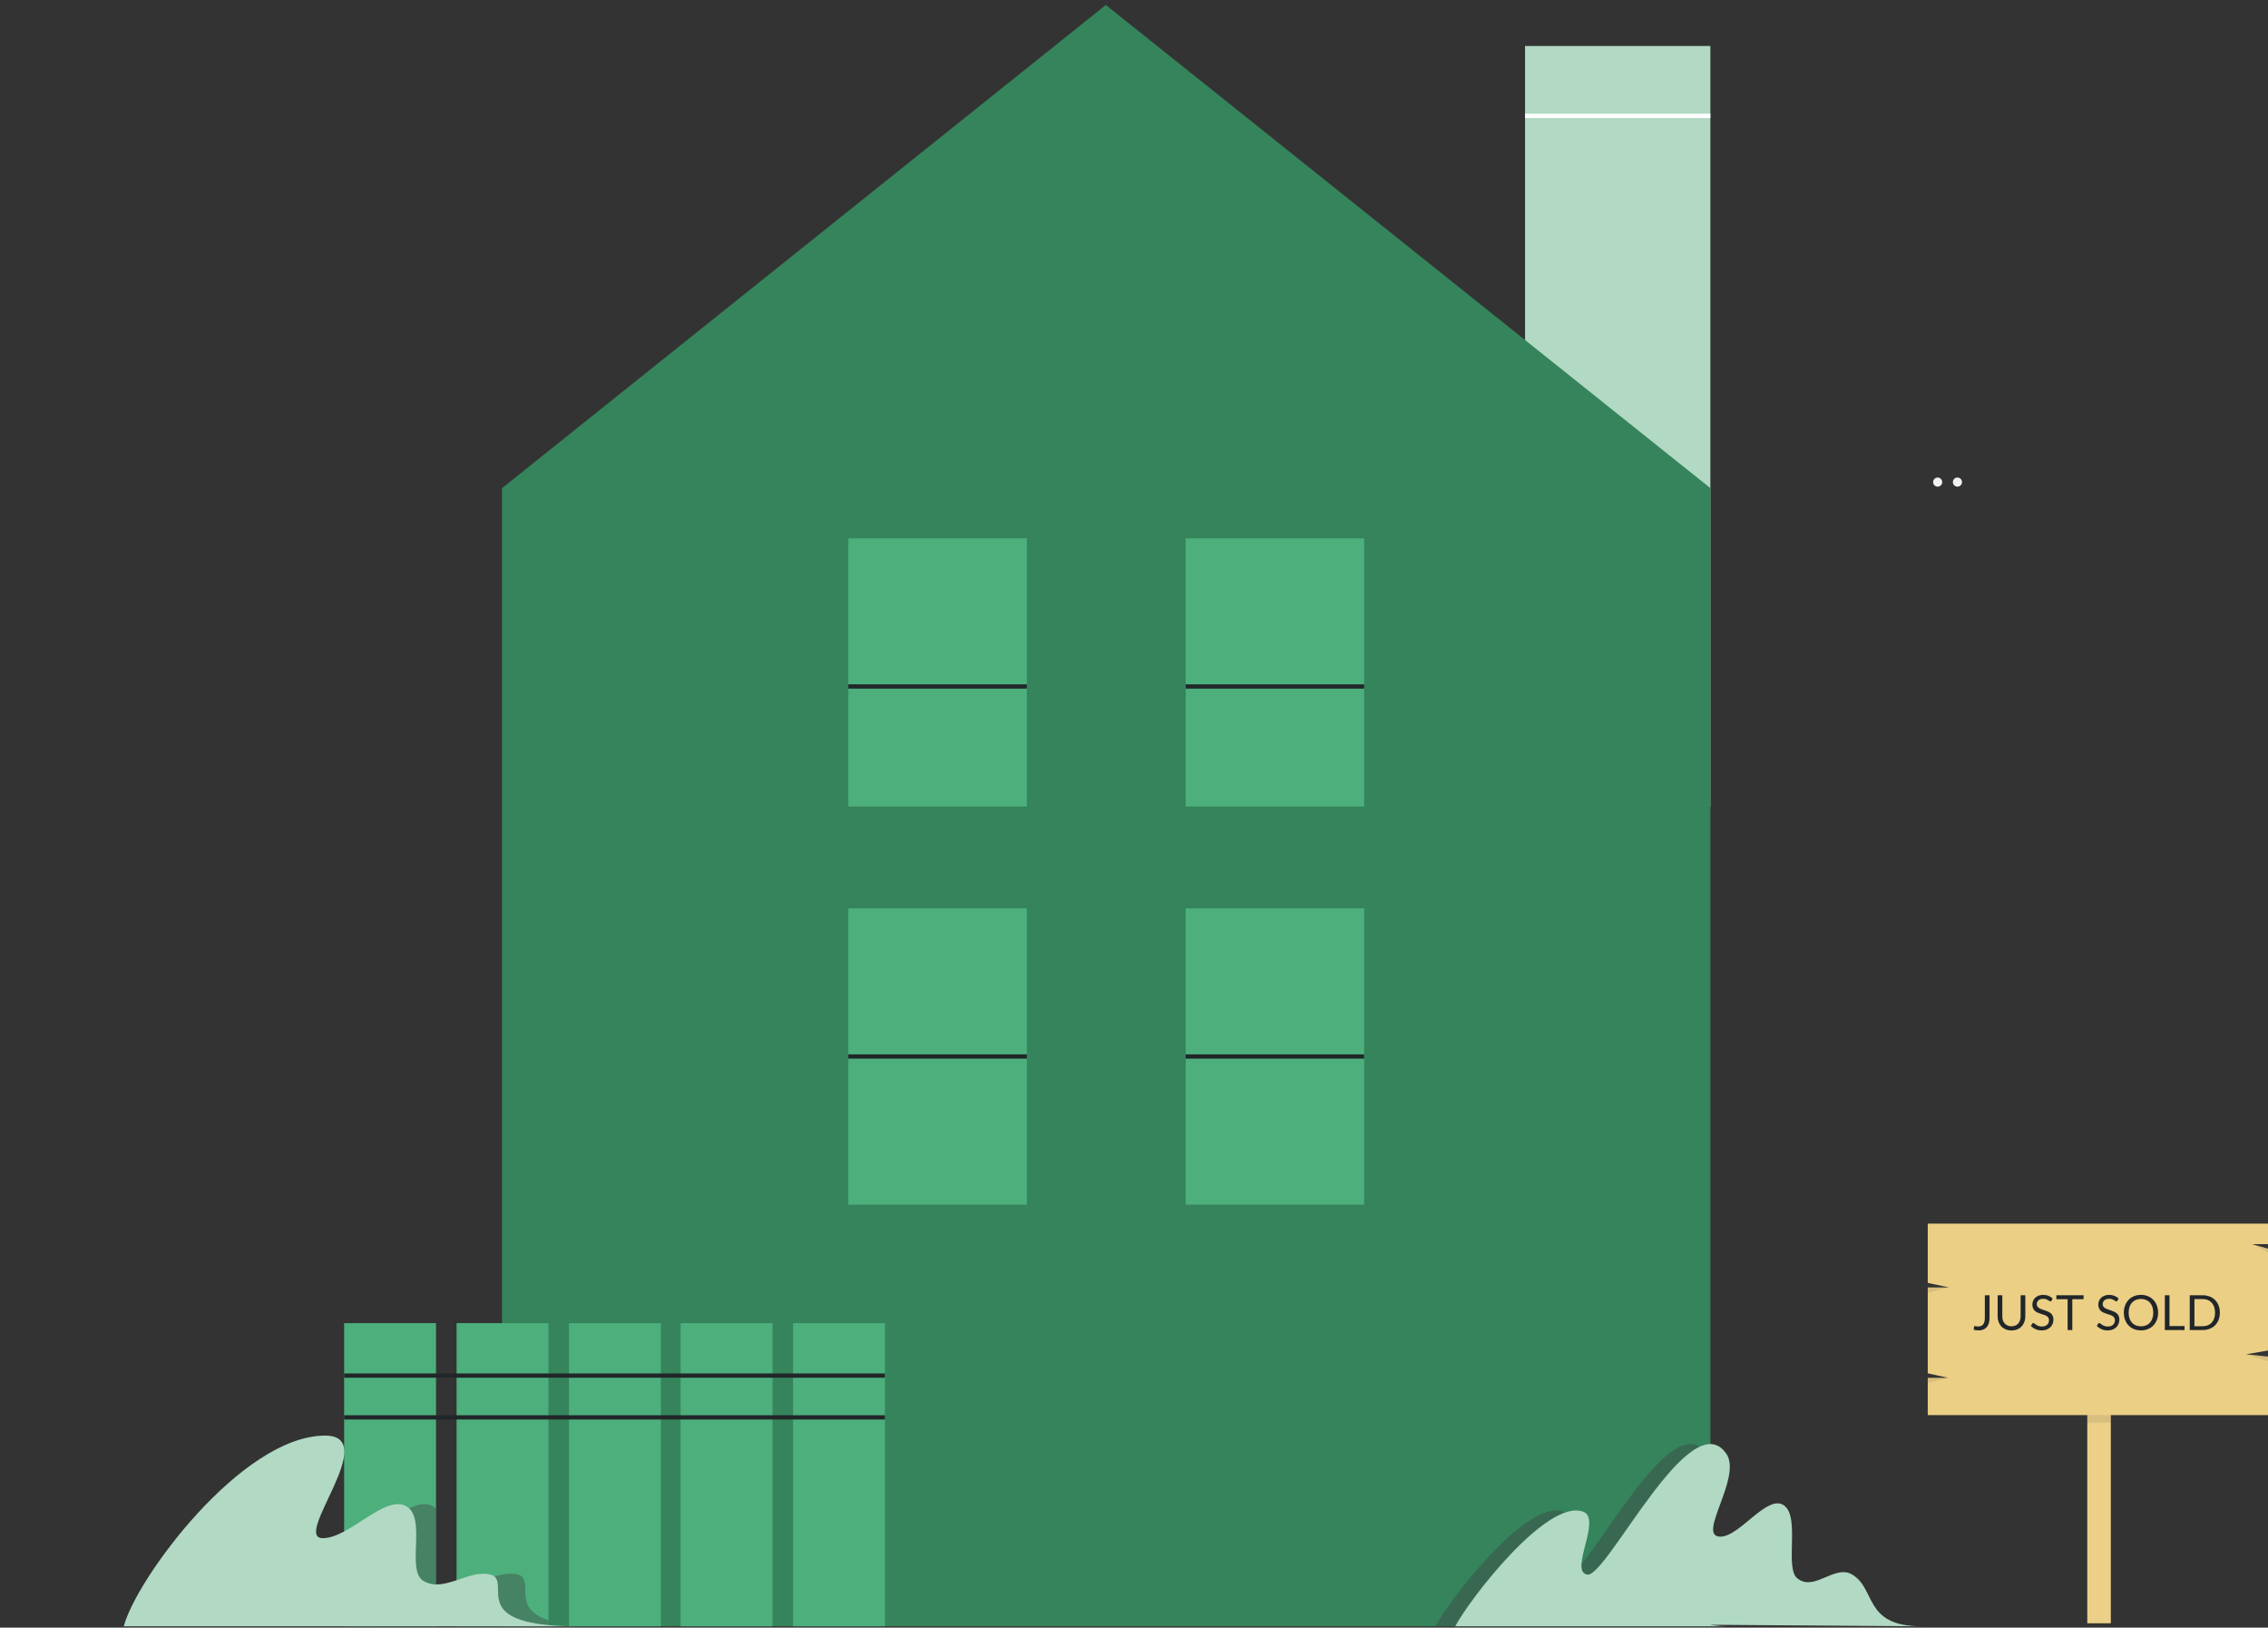 <svg width="361" height="259" viewBox="0 0 361 259" fill="none" xmlns="http://www.w3.org/2000/svg">
<rect x="0" y="0" width="361" height="259" fill="#333333" stroke="none"/>
<g clip-path="url(#clip0)">
<path d="M361.004 194.708H306.842V204.138L310.227 204.863H306.842V218.525L310.106 219.25H306.842V225.174H361.004V215.865L357.498 215.502L361.004 214.898V198.698L358.465 197.972H361.004V194.708Z" fill="#EBCF85"/>
<path opacity="0.1" d="M306.842 204.864V205.71L310.227 204.864H306.842Z" fill="#212629"/>
<path opacity="0.1" d="M306.842 219.25H310.106L306.842 220.097V219.25Z" fill="#212629"/>
<path opacity="0.1" d="M361 215.865L357.494 215.502L361 216.591V215.865Z" fill="#212629"/>
<path opacity="0.1" d="M358.465 197.973L361.004 199.303V198.698L358.465 197.973Z" fill="#212629"/>
<path d="M316.678 209.729C316.678 210.037 316.639 210.314 316.562 210.558C316.487 210.803 316.375 211.01 316.226 211.18C316.079 211.347 315.898 211.476 315.682 211.566C315.466 211.656 315.217 211.701 314.937 211.701C314.682 211.701 314.422 211.665 314.157 211.593C314.162 211.518 314.169 211.445 314.176 211.373C314.184 211.298 314.191 211.225 314.196 211.153C314.201 211.109 314.216 211.074 314.242 211.049C314.27 211.02 314.313 211.006 314.369 211.006C314.416 211.006 314.476 211.018 314.551 211.041C314.628 211.064 314.731 211.076 314.86 211.076C315.029 211.076 315.181 211.05 315.315 210.998C315.449 210.947 315.561 210.867 315.651 210.759C315.741 210.651 315.809 210.513 315.855 210.346C315.904 210.176 315.929 209.976 315.929 209.744V206.108H316.678V209.729ZM320.169 211.045C320.398 211.045 320.603 211.006 320.783 210.929C320.963 210.852 321.115 210.744 321.239 210.605C321.365 210.466 321.46 210.3 321.524 210.107C321.591 209.914 321.625 209.702 321.625 209.47V206.108H322.37V209.47C322.37 209.789 322.318 210.085 322.215 210.358C322.115 210.63 321.969 210.867 321.779 211.068C321.591 211.266 321.361 211.422 321.088 211.535C320.815 211.648 320.509 211.705 320.169 211.705C319.83 211.705 319.524 211.648 319.251 211.535C318.978 211.422 318.747 211.266 318.556 211.068C318.366 210.867 318.219 210.63 318.116 210.358C318.016 210.085 317.966 209.789 317.966 209.47V206.108H318.71V209.466C318.71 209.698 318.743 209.91 318.807 210.103C318.874 210.296 318.969 210.462 319.093 210.601C319.219 210.74 319.372 210.849 319.552 210.929C319.735 211.006 319.94 211.045 320.169 211.045ZM326.541 206.973C326.518 207.011 326.492 207.041 326.464 207.061C326.438 207.079 326.406 207.088 326.367 207.088C326.323 207.088 326.272 207.067 326.213 207.023C326.154 206.979 326.079 206.932 325.989 206.88C325.901 206.826 325.795 206.777 325.669 206.733C325.545 206.69 325.394 206.668 325.217 206.668C325.05 206.668 324.902 206.691 324.773 206.737C324.647 206.781 324.54 206.841 324.453 206.919C324.368 206.996 324.303 207.087 324.26 207.193C324.216 207.296 324.194 207.408 324.194 207.529C324.194 207.683 324.231 207.812 324.306 207.914C324.383 208.015 324.484 208.101 324.607 208.173C324.733 208.245 324.875 208.308 325.032 208.362C325.191 208.414 325.353 208.468 325.518 208.524C325.685 208.581 325.847 208.645 326.004 208.717C326.164 208.787 326.305 208.876 326.429 208.984C326.555 209.092 326.655 209.224 326.73 209.381C326.807 209.538 326.846 209.731 326.846 209.96C326.846 210.202 326.805 210.43 326.722 210.643C326.64 210.854 326.519 211.038 326.359 211.195C326.202 211.352 326.008 211.476 325.777 211.566C325.548 211.656 325.286 211.701 324.993 211.701C324.633 211.701 324.306 211.637 324.013 211.508C323.719 211.377 323.468 211.2 323.26 210.979L323.476 210.624C323.497 210.596 323.521 210.573 323.549 210.555C323.58 210.534 323.614 210.524 323.65 210.524C323.683 210.524 323.721 210.538 323.762 210.566C323.806 210.592 323.854 210.625 323.908 210.666C323.962 210.708 324.024 210.753 324.094 210.802C324.163 210.85 324.242 210.896 324.329 210.937C324.419 210.978 324.521 211.013 324.634 211.041C324.747 211.067 324.875 211.079 325.016 211.079C325.194 211.079 325.352 211.055 325.491 211.006C325.63 210.957 325.747 210.889 325.842 210.802C325.94 210.712 326.015 210.605 326.066 210.481C326.118 210.358 326.143 210.22 326.143 210.068C326.143 209.901 326.105 209.765 326.027 209.659C325.953 209.551 325.854 209.461 325.73 209.389C325.607 209.317 325.465 209.256 325.306 209.208C325.146 209.156 324.984 209.105 324.819 209.053C324.655 208.999 324.493 208.937 324.333 208.868C324.173 208.798 324.032 208.708 323.908 208.598C323.785 208.487 323.685 208.349 323.607 208.185C323.533 208.017 323.495 207.812 323.495 207.567C323.495 207.372 323.533 207.182 323.607 207C323.685 206.817 323.795 206.655 323.939 206.513C324.086 206.372 324.265 206.259 324.476 206.174C324.689 206.089 324.934 206.046 325.209 206.046C325.518 206.046 325.798 206.095 326.051 206.193C326.305 206.291 326.529 206.432 326.722 206.618L326.541 206.973ZM331.643 206.737H329.852V211.639H329.107V206.737H327.313V206.108H331.643V206.737ZM337.035 206.973C337.011 207.011 336.986 207.041 336.957 207.061C336.932 207.079 336.899 207.088 336.861 207.088C336.817 207.088 336.766 207.067 336.706 207.023C336.647 206.979 336.573 206.932 336.483 206.88C336.395 206.826 336.288 206.777 336.162 206.733C336.039 206.69 335.888 206.668 335.711 206.668C335.543 206.668 335.395 206.691 335.267 206.737C335.141 206.781 335.034 206.841 334.946 206.919C334.862 206.996 334.797 207.087 334.753 207.193C334.71 207.296 334.688 207.408 334.688 207.529C334.688 207.683 334.725 207.812 334.8 207.914C334.877 208.015 334.977 208.101 335.101 208.173C335.227 208.245 335.368 208.308 335.525 208.362C335.685 208.414 335.847 208.468 336.012 208.524C336.179 208.581 336.341 208.645 336.498 208.717C336.658 208.787 336.799 208.876 336.923 208.984C337.049 209.092 337.149 209.224 337.224 209.381C337.301 209.538 337.339 209.731 337.339 209.96C337.339 210.202 337.298 210.43 337.216 210.643C337.134 210.854 337.013 211.038 336.853 211.195C336.696 211.352 336.502 211.476 336.27 211.566C336.041 211.656 335.78 211.701 335.487 211.701C335.127 211.701 334.8 211.637 334.506 211.508C334.213 211.377 333.962 211.2 333.754 210.979L333.97 210.624C333.99 210.596 334.015 210.573 334.043 210.555C334.074 210.534 334.108 210.524 334.144 210.524C334.177 210.524 334.214 210.538 334.256 210.566C334.299 210.592 334.348 210.625 334.402 210.666C334.456 210.708 334.518 210.753 334.587 210.802C334.657 210.85 334.735 210.896 334.823 210.937C334.913 210.978 335.015 211.013 335.128 211.041C335.241 211.067 335.368 211.079 335.51 211.079C335.688 211.079 335.846 211.055 335.985 211.006C336.124 210.957 336.241 210.889 336.336 210.802C336.434 210.712 336.508 210.605 336.56 210.481C336.611 210.358 336.637 210.22 336.637 210.068C336.637 209.901 336.598 209.765 336.521 209.659C336.447 209.551 336.348 209.461 336.224 209.389C336.101 209.317 335.959 209.256 335.799 209.208C335.64 209.156 335.478 209.105 335.313 209.053C335.148 208.999 334.986 208.937 334.827 208.868C334.667 208.798 334.526 208.708 334.402 208.598C334.279 208.487 334.178 208.349 334.101 208.185C334.027 208.017 333.989 207.812 333.989 207.567C333.989 207.372 334.027 207.182 334.101 207C334.178 206.817 334.289 206.655 334.433 206.513C334.58 206.372 334.759 206.259 334.97 206.174C335.183 206.089 335.428 206.046 335.703 206.046C336.012 206.046 336.292 206.095 336.544 206.193C336.799 206.291 337.023 206.432 337.216 206.618L337.035 206.973ZM343.507 208.876C343.507 209.29 343.442 209.671 343.31 210.018C343.179 210.363 342.994 210.66 342.755 210.91C342.515 211.159 342.227 211.354 341.89 211.492C341.555 211.629 341.185 211.697 340.778 211.697C340.372 211.697 340.001 211.629 339.667 211.492C339.332 211.354 339.045 211.159 338.806 210.91C338.567 210.66 338.381 210.363 338.25 210.018C338.119 209.671 338.053 209.29 338.053 208.876C338.053 208.461 338.119 208.082 338.25 207.737C338.381 207.39 338.567 207.091 338.806 206.841C339.045 206.589 339.332 206.394 339.667 206.255C340.001 206.116 340.372 206.046 340.778 206.046C341.185 206.046 341.555 206.116 341.89 206.255C342.227 206.394 342.515 206.589 342.755 206.841C342.994 207.091 343.179 207.39 343.31 207.737C343.442 208.082 343.507 208.461 343.507 208.876ZM342.739 208.876C342.739 208.536 342.693 208.231 342.6 207.961C342.507 207.691 342.376 207.463 342.206 207.278C342.037 207.09 341.831 206.946 341.589 206.845C341.347 206.745 341.077 206.695 340.778 206.695C340.482 206.695 340.214 206.745 339.972 206.845C339.73 206.946 339.523 207.09 339.35 207.278C339.18 207.463 339.049 207.691 338.957 207.961C338.864 208.231 338.818 208.536 338.818 208.876C338.818 209.215 338.864 209.52 338.957 209.79C339.049 210.058 339.18 210.286 339.35 210.474C339.523 210.659 339.73 210.802 339.972 210.902C340.214 211 340.482 211.049 340.778 211.049C341.077 211.049 341.347 211 341.589 210.902C341.831 210.802 342.037 210.659 342.206 210.474C342.376 210.286 342.507 210.058 342.6 209.79C342.693 209.52 342.739 209.215 342.739 208.876ZM347.716 211.01V211.639H344.579V206.108H345.323V211.01H347.716ZM353.338 208.876C353.338 209.29 353.272 209.667 353.141 210.006C353.01 210.346 352.824 210.637 352.585 210.879C352.346 211.121 352.057 211.309 351.72 211.442C351.386 211.574 351.015 211.639 350.609 211.639H348.544V206.108H350.609C351.015 206.108 351.386 206.175 351.72 206.309C352.057 206.44 352.346 206.628 352.585 206.872C352.824 207.114 353.01 207.405 353.141 207.745C353.272 208.084 353.338 208.461 353.338 208.876ZM352.57 208.876C352.57 208.536 352.523 208.232 352.431 207.965C352.338 207.697 352.207 207.471 352.037 207.285C351.867 207.1 351.661 206.959 351.419 206.861C351.177 206.763 350.907 206.714 350.609 206.714H349.293V211.033H350.609C350.907 211.033 351.177 210.984 351.419 210.887C351.661 210.789 351.867 210.648 352.037 210.466C352.207 210.281 352.338 210.054 352.431 209.786C352.523 209.519 352.57 209.215 352.57 208.876Z" fill="#212629"/>
<path d="M335.983 224.329H332.235V258.301H335.983V224.329Z" fill="#ECD087"/>
<path opacity="0.1" d="M335.983 225.174H332.235V226.383H335.983V225.174Z" fill="#212629"/>
<path d="M163.449 191.807H135.038V193.741H163.449V191.807Z" fill="#71BD94"/>
<path d="M217.135 191.807H188.724V193.741H217.135V191.807Z" fill="#71BD94"/>
<path d="M163.449 128.215H135.038V130.149H163.449V128.215Z" fill="#71BD94"/>
<path d="M217.135 128.215H188.724V130.149H217.135V128.215Z" fill="#71BD94"/>
<path d="M272.243 7.317H242.744V128.336H272.243V7.317Z" fill="#B1D9C4"/>
<path d="M242.744 18.44H272.243" stroke="white" stroke-width="0.681" stroke-miterlimit="10" stroke-linejoin="round"/>
<path d="M79.903 258.784V77.68L176.017 0.789L272.251 77.68V258.784H79.903Z" fill="#35845C"/>
<path d="M163.443 85.659H135.032V128.336H163.443V85.659Z" fill="#4DAF7C"/>
<path d="M135.032 109.234H163.443" stroke="#212629" stroke-width="0.681" stroke-miterlimit="10"/>
<path d="M217.135 85.659H188.724V128.336H217.135V85.659Z" fill="#4DAF7C"/>
<path d="M188.724 109.235H217.135" stroke="#212629" stroke-width="0.681" stroke-miterlimit="10"/>
<path d="M217.135 144.536H188.724V191.686H217.135V144.536Z" fill="#4DAF7C"/>
<path d="M188.724 168.111H217.135" stroke="#212629" stroke-width="0.681" stroke-miterlimit="10"/>
<path d="M163.443 144.536H135.032V191.686H163.443V144.536Z" fill="#4DAF7C"/>
<path d="M135.031 168.111H163.442" stroke="#212629" stroke-width="0.681" stroke-miterlimit="10"/>
<path opacity="0.4" d="M272.252 258.542V244.156C271.769 244.397 271.164 244.518 270.681 244.518C266.812 244.518 274.187 235.088 271.648 231.341C265.966 222.999 252.667 250.926 249.523 250.563C246.501 250.08 251.941 241.617 248.798 240.529C242.995 238.473 230.543 254.795 228.487 258.784H271.89C270.801 258.784 269.834 258.663 268.988 258.542H272.252Z" fill="#3D4043"/>
<path d="M305.865 258.784C296.435 258.784 298.732 252.618 294.621 250.442C291.962 249.112 288.818 253.102 286.279 251.289C283.862 249.959 286.642 241.496 283.982 239.562C281.323 237.627 276.97 244.518 273.827 244.518C269.958 244.518 277.333 235.088 274.794 231.341C269.112 222.999 255.813 250.926 252.67 250.563C249.648 250.08 255.088 241.617 251.945 240.529C246.141 238.473 233.689 254.795 231.634 258.784H275.036C273.948 258.784 272.981 258.663 272.134 258.542L305.865 258.784Z" fill="#B1D9C4"/>
<path d="M69.404 210.546H54.775V258.784H69.404V210.546Z" fill="#4DAF7C"/>
<path d="M87.303 210.546H72.675V258.784H87.303V210.546Z" fill="#4DAF7C"/>
<path d="M105.189 210.546H90.561V258.784H105.189V210.546Z" fill="#4DAF7C"/>
<path d="M122.962 210.546H108.333V258.784H122.962V210.546Z" fill="#4DAF7C"/>
<path d="M140.861 210.546H126.232V258.784H140.861V210.546Z" fill="#4DAF7C"/>
<path d="M54.775 225.537H140.854" stroke="#212629" stroke-width="0.681" stroke-miterlimit="10"/>
<path d="M54.775 218.888H140.854" stroke="#212629" stroke-width="0.681" stroke-miterlimit="10"/>
<path opacity="0.4" d="M82.82 250.685C79.677 249.476 75.808 252.74 72.665 251.893V258.785H87.294V257.817C81.491 255.883 84.876 252.014 82.82 250.685Z" fill="#3D4043"/>
<path opacity="0.4" d="M68.92 239.683C66.623 238.353 63.359 241.134 60.095 243.068V258.785H69.404V240.046C69.283 239.925 69.041 239.804 68.92 239.683Z" fill="#3D4043"/>
<path d="M19.703 258.785C21.637 251.289 38.442 228.439 51.741 228.439C60.808 228.439 46.422 244.761 51.378 244.761C55.61 244.761 61.292 237.749 64.677 239.683C68.062 241.617 64.435 250.201 67.579 251.652C70.843 253.465 75.074 249.355 78.459 250.685C81.24 252.256 74.349 258.785 92 258.785H19.703Z" fill="#B1D9C4"/>
<path d="M308.42 77.438C308.82 77.438 309.145 77.113 309.145 76.712C309.145 76.312 308.82 75.987 308.42 75.987C308.019 75.987 307.694 76.312 307.694 76.712C307.694 77.113 308.019 77.438 308.42 77.438Z" fill="#F2F2F2"/>
<path d="M311.566 77.438C311.967 77.438 312.292 77.113 312.292 76.712C312.292 76.312 311.967 75.987 311.566 75.987C311.166 75.987 310.841 76.312 310.841 76.712C310.841 77.113 311.166 77.438 311.566 77.438Z" fill="#F2F2F2"/>
</g>
<defs>
<clipPath id="clip0">
<rect width="361" height="257.995" fill="white" transform="translate(0 0.789)"/>
</clipPath>
</defs>
</svg>
